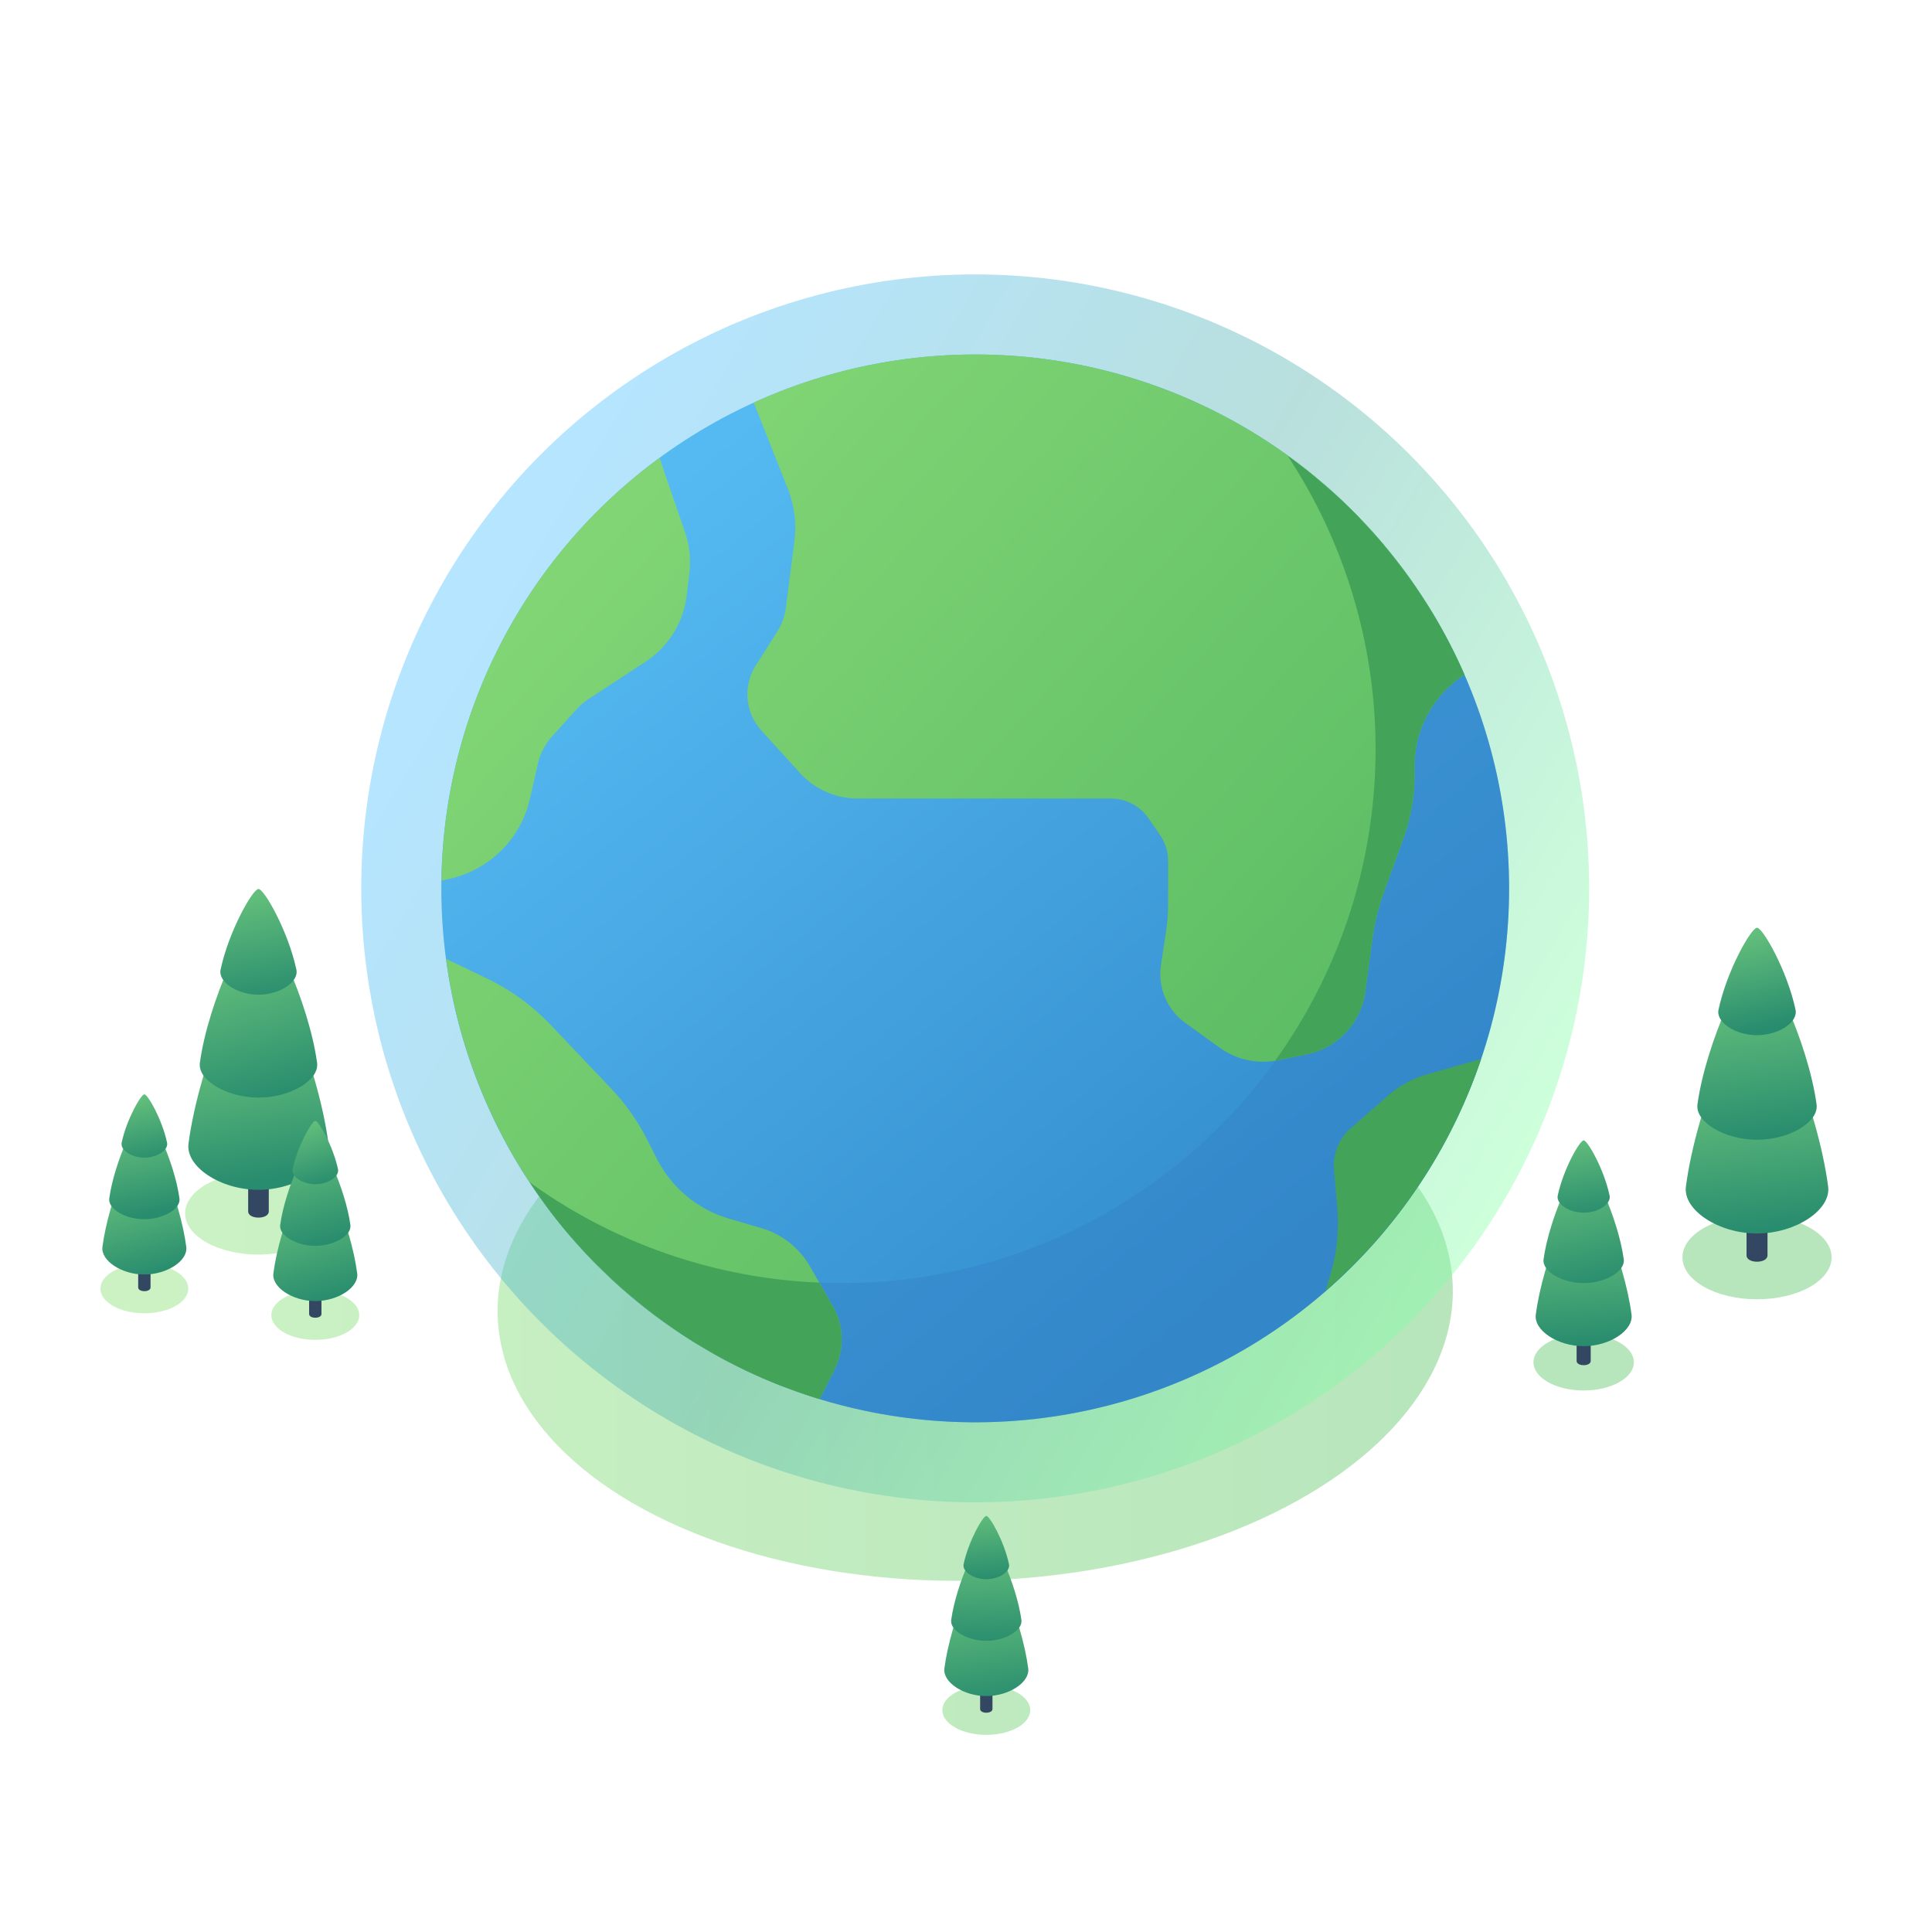 <svg id="Layer_1" data-name="Layer 1" xmlns="http://www.w3.org/2000/svg" xmlns:xlink="http://www.w3.org/1999/xlink" viewBox="0 0 500 500">
  <defs>
    <style>
      .cls-1, .cls-9 {
        opacity: 0.5;
      }

      .cls-1 {
        fill: url(#linear-gradient);
      }

      .cls-2 {
        opacity: 0.4;
        fill: url(#linear-gradient-2);
      }

      .cls-3 {
        fill: url(#linear-gradient-3);
      }

      .cls-4 {
        fill: #3481c6;
        opacity: 0.4;
      }

      .cls-5 {
        fill: url(#linear-gradient-4);
      }

      .cls-6 {
        fill: url(#linear-gradient-5);
      }

      .cls-7 {
        fill: #43a359;
      }

      .cls-8 {
        fill: url(#linear-gradient-6);
      }

      .cls-10 {
        fill: url(#linear-gradient-7);
      }

      .cls-11 {
        fill: #334763;
      }

      .cls-12 {
        fill: url(#linear-gradient-8);
      }

      .cls-13 {
        fill: url(#linear-gradient-9);
      }

      .cls-14 {
        fill: url(#linear-gradient-10);
      }

      .cls-15 {
        fill: url(#linear-gradient-11);
      }

      .cls-16 {
        fill: url(#linear-gradient-12);
      }

      .cls-17 {
        fill: url(#linear-gradient-13);
      }

      .cls-18 {
        fill: url(#linear-gradient-14);
      }

      .cls-19 {
        fill: url(#linear-gradient-15);
      }

      .cls-20 {
        fill: url(#linear-gradient-16);
      }

      .cls-21 {
        fill: url(#linear-gradient-17);
      }

      .cls-22 {
        fill: url(#linear-gradient-18);
      }

      .cls-23 {
        fill: url(#linear-gradient-19);
      }

      .cls-24 {
        fill: url(#linear-gradient-20);
      }

      .cls-25 {
        fill: url(#linear-gradient-21);
      }

      .cls-26 {
        fill: url(#linear-gradient-22);
      }

      .cls-27 {
        fill: url(#linear-gradient-23);
      }

      .cls-28 {
        fill: url(#linear-gradient-24);
      }

      .cls-29 {
        fill: url(#linear-gradient-25);
      }

      .cls-30 {
        fill: url(#linear-gradient-26);
      }

      .cls-31 {
        fill: url(#linear-gradient-27);
      }

      .cls-32 {
        fill: url(#linear-gradient-28);
      }

      .cls-33 {
        fill: url(#linear-gradient-29);
      }

      .cls-34 {
        fill: url(#linear-gradient-30);
      }
    </style>
    <linearGradient id="linear-gradient" x1="42.534" y1="336.716" x2="384.99" y2="336.716" gradientTransform="translate(10.892 -7.896) rotate(1.832)" gradientUnits="userSpaceOnUse">
      <stop offset="0" stop-color="#99e68a"/>
      <stop offset="1" stop-color="#70cc79"/>
    </linearGradient>
    <linearGradient id="linear-gradient-2" x1="128.165" y1="156.705" x2="388.15" y2="309.93" gradientUnits="userSpaceOnUse">
      <stop offset="0" stop-color="#45bdff"/>
      <stop offset="0.505" stop-color="#4fb0aa"/>
      <stop offset="1" stop-color="#84ffa5"/>
    </linearGradient>
    <linearGradient id="linear-gradient-3" x1="168.898" y1="127.139" x2="329.792" y2="325.209" gradientUnits="userSpaceOnUse">
      <stop offset="0" stop-color="#55baf2"/>
      <stop offset="1" stop-color="#338ccc"/>
    </linearGradient>
    <linearGradient id="linear-gradient-4" x1="103.642" y1="137.678" x2="305.674" y2="322.341" gradientUnits="userSpaceOnUse">
      <stop offset="0" stop-color="#87d977"/>
      <stop offset="1" stop-color="#5bbc64"/>
    </linearGradient>
    <linearGradient id="linear-gradient-5" x1="169.099" y1="66.064" x2="371.131" y2="250.726" xlink:href="#linear-gradient-4"/>
    <linearGradient id="linear-gradient-6" x1="45.063" y1="201.767" x2="247.095" y2="386.429" xlink:href="#linear-gradient-4"/>
    <linearGradient id="linear-gradient-7" x1="42.534" y1="314.011" x2="384.99" y2="314.011" gradientTransform="matrix(1, 0, 0, 1, 0, 0)" xlink:href="#linear-gradient"/>
    <linearGradient id="linear-gradient-8" x1="62.932" y1="271.989" x2="68.303" y2="305.357" gradientUnits="userSpaceOnUse">
      <stop offset="0" stop-color="#62be7b"/>
      <stop offset="1" stop-color="#288c6e"/>
    </linearGradient>
    <linearGradient id="linear-gradient-9" x1="59.958" y1="249.834" x2="69.899" y2="285.144" xlink:href="#linear-gradient-8"/>
    <linearGradient id="linear-gradient-10" x1="63.307" y1="232.217" x2="68.335" y2="259.299" xlink:href="#linear-gradient-8"/>
    <linearGradient id="linear-gradient-11" x1="42.534" y1="340.36" x2="384.99" y2="340.36" gradientTransform="matrix(1, 0, 0, 1, 0, 0)" xlink:href="#linear-gradient"/>
    <linearGradient id="linear-gradient-12" x1="76.671" y1="311.112" x2="83.756" y2="336.823" xlink:href="#linear-gradient-8"/>
    <linearGradient id="linear-gradient-13" x1="76.315" y1="297.161" x2="83.057" y2="322.186" xlink:href="#linear-gradient-8"/>
    <linearGradient id="linear-gradient-14" x1="78.145" y1="291.44" x2="82.944" y2="307.209" xlink:href="#linear-gradient-8"/>
    <linearGradient id="linear-gradient-15" x1="42.534" y1="333.488" x2="384.99" y2="333.488" gradientTransform="matrix(1, 0, 0, 1, 0, 0)" xlink:href="#linear-gradient"/>
    <linearGradient id="linear-gradient-16" x1="33.43" y1="307.296" x2="39.372" y2="329.921" xlink:href="#linear-gradient-8"/>
    <linearGradient id="linear-gradient-17" x1="33.739" y1="292.906" x2="38.196" y2="314.274" xlink:href="#linear-gradient-8"/>
    <linearGradient id="linear-gradient-18" x1="34.878" y1="284.697" x2="38.42" y2="300.923" xlink:href="#linear-gradient-8"/>
    <linearGradient id="linear-gradient-19" x1="42.534" y1="325.406" x2="384.99" y2="325.406" gradientTransform="matrix(1, 0, 0, 1, 0, 0)" xlink:href="#linear-gradient"/>
    <linearGradient id="linear-gradient-20" x1="451.596" y1="281.824" x2="455.939" y2="318.01" xlink:href="#linear-gradient-8"/>
    <linearGradient id="linear-gradient-21" x1="450.918" y1="258.709" x2="455.869" y2="294.742" xlink:href="#linear-gradient-8"/>
    <linearGradient id="linear-gradient-22" x1="450.295" y1="242.609" x2="455.704" y2="266.225" xlink:href="#linear-gradient-8"/>
    <linearGradient id="linear-gradient-23" x1="42.534" y1="352.553" x2="384.99" y2="352.553" gradientTransform="matrix(1, 0, 0, 1, 0, 0)" xlink:href="#linear-gradient"/>
    <linearGradient id="linear-gradient-24" x1="408.237" y1="319.211" x2="410.37" y2="347.626" xlink:href="#linear-gradient-8"/>
    <linearGradient id="linear-gradient-25" x1="405.119" y1="305.184" x2="411.518" y2="333.218" xlink:href="#linear-gradient-8"/>
    <linearGradient id="linear-gradient-26" x1="407.469" y1="294.673" x2="410.669" y2="315.014" xlink:href="#linear-gradient-8"/>
    <linearGradient id="linear-gradient-27" x1="42.534" y1="442.584" x2="384.99" y2="442.584" gradientTransform="matrix(1, 0, 0, 1, 0, 0)" xlink:href="#linear-gradient"/>
    <linearGradient id="linear-gradient-28" x1="252.585" y1="413.885" x2="256.547" y2="441.082" xlink:href="#linear-gradient-8"/>
    <linearGradient id="linear-gradient-29" x1="254.468" y1="401.55" x2="255.535" y2="426.004" xlink:href="#linear-gradient-8"/>
    <linearGradient id="linear-gradient-30" x1="253.898" y1="391.782" x2="255.65" y2="409.075" xlink:href="#linear-gradient-8"/>
  </defs>
  <g>
    <ellipse class="cls-1" cx="252.383" cy="336.716" rx="123.645" ry="72.335" transform="translate(-10.634 8.24) rotate(-1.832)"/>
    <g>
      <circle class="cls-2" cx="252.383" cy="229.914" r="158.893"/>
      <circle class="cls-3" cx="252.383" cy="229.914" r="138.171"/>
      <path class="cls-4" d="M333.192,117.869A138.145,138.145,0,0,1,137.018,305.934,138.157,138.157,0,1,0,333.192,117.869Z"/>
      <path class="cls-5" d="M114.263,227.876l1.774-.375A27.483,27.483,0,0,0,137.145,206.721l2.058-9.028a16.04,16.04,0,0,1,3.739-7.191l6.263-6.93a16.041,16.041,0,0,1,3.109-2.661l14.782-9.685a23.875,23.875,0,0,0,10.621-17.126l.692-5.77a23.875,23.875,0,0,0-1.132-10.62l-5.112-14.841-1.461-4.383A137.94,137.94,0,0,0,114.263,227.876Z"/>
      <path class="cls-6" d="M358.172,230.867l5.037-13.926a47.979,47.979,0,0,0,2.861-16.32v-2.305a28.236,28.236,0,0,1,12.929-23.727l0,0a138.158,138.158,0,0,0-183.933-70.392l8.814,22.286a27.587,27.587,0,0,1,1.707,13.677L203.385,157.229a15.611,15.611,0,0,1-2.32,6.396l-5.441,8.532a13.97,13.97,0,0,0,1.431,16.896l9.986,11.011a20.095,20.095,0,0,0,14.885,6.595h65.575a11.811,11.811,0,0,1,9.719,5.1l2.989,4.328a11.811,11.811,0,0,1,2.092,6.711v11.027a49.127,49.127,0,0,1-.548,7.32l-1.295,8.592a15.62,15.62,0,0,0,6.306,14.995l8.862,6.394a19.248,19.248,0,0,0,15.111,3.25l7.382-1.507a19.256,19.256,0,0,0,15.235-16.311l1.778-13.275A59.872,59.872,0,0,1,358.172,230.867Z"/>
      <path class="cls-7" d="M355.132,243.285a59.969,59.969,0,0,1,3.04-12.417l5.037-13.926a47.967,47.967,0,0,0,2.862-16.32V198.317a28.237,28.237,0,0,1,12.915-23.717c-.038-.087-.072-.178-.11-.267a137.919,137.919,0,0,0-8.729-16.624c-.437-.71-.9-1.404-1.35-2.106q-1.781-2.784-3.685-5.477-.899-1.269-1.829-2.518c-1.22-1.645-2.488-3.253-3.78-4.84-.663-.811-1.309-1.634-1.988-2.429-1.516-1.778-3.091-3.502-4.694-5.2-.484-.514-.941-1.054-1.434-1.56-2.004-2.06-4.086-4.043-6.213-5.976-.958-.869-1.956-1.693-2.937-2.536-1.275-1.094-2.556-2.178-3.869-3.226-1.131-.901-2.285-1.778-3.446-2.644-.538-.403-1.094-.785-1.64-1.18A138.038,138.038,0,0,1,330.026,274.484c.238-.039.476-.059.712-.107l7.381-1.507a19.257,19.257,0,0,0,15.236-16.311Z"/>
      <path class="cls-8" d="M169.96,299.826l-2.405-4.751a56.846,56.846,0,0,0-9.515-13.49l-15.512-16.321a56.846,56.846,0,0,0-16.658-12.111l-10.42-4.988a138.281,138.281,0,0,0,96.67,113.941l3.893-7.786a17.202,17.202,0,0,0-.472-16.264L209.598,327.715a21.402,21.402,0,0,0-12.54-9.875l-8.385-2.456A30.623,30.623,0,0,1,169.96,299.826Z"/>
      <path class="cls-7" d="M216.013,354.321a17.2,17.2,0,0,0-.472-16.264l-3.518-6.119a137.458,137.458,0,0,1-74.844-25.891c.991,1.497,1.998,2.98,3.044,4.435.432.6.837,1.221,1.278,1.813q2.759,3.709,5.748,7.228c.261.306.544.59.808.894q2.596,2.994,5.355,5.84c.701.721,1.437,1.408,2.154,2.114,1.462,1.438,2.939,2.858,4.463,4.229.843.76,1.708,1.497,2.57,2.236q2.221,1.903,4.519,3.716,1.345,1.059,2.717,2.088c1.614,1.206,3.261,2.368,4.928,3.503.867.591,1.727,1.192,2.608,1.764,1.946,1.261,3.935,2.458,5.948,3.622.64.371,1.262.768,1.909,1.128a137.406,137.406,0,0,0,16.997,8.003c.68.265,1.376.494,2.061.749,2.257.839,4.537,1.636,6.85,2.359.332.104.67.194,1.004.295Z"/>
      <path class="cls-7" d="M383.306,274.064,369.3,278.035a25.887,25.887,0,0,0-9.986,5.423l-9.765,8.544a12.724,12.724,0,0,0-4.301,10.632l.843,10.111a46.14,46.14,0,0,1-1.616,16.507l-1.382,4.836A138.278,138.278,0,0,0,383.306,274.064Z"/>
    </g>
    <g>
      <g class="cls-9">
        <ellipse class="cls-10" cx="66.894" cy="314.011" rx="18.989" ry="10.677"/>
      </g>
      <g>
        <path class="cls-11" d="M69.563,313.51c0,2.143-5.338,2.143-5.338,0l0-17.601H69.563Z"/>
        <path class="cls-12" d="M66.894,247.839c-3.245,0-15.352,27.106-18.112,48.136-.782,5.96,8.272,11.951,18.112,11.951,9.84,0,18.894-5.992,18.112-11.951C82.246,274.945,70.139,247.839,66.894,247.839Z"/>
        <path class="cls-13" d="M66.894,237.922c-2.77,0-12.965,21.085-15.168,37.133-.618,4.499,6.966,9.001,15.168,9.001,8.202,0,15.787-4.502,15.169-9.001C79.858,259.007,69.664,237.922,66.894,237.922Z"/>
        <path class="cls-14" d="M66.894,230.066c-1.476,0-7.674,10.853-9.808,20.879-.671,3.152,4.215,6.479,9.808,6.479,5.594,0,10.48-3.327,9.809-6.479C74.568,240.919,68.37,230.066,66.894,230.066Z"/>
      </g>
    </g>
    <g>
      <g class="cls-9">
        <ellipse class="cls-15" cx="81.598" cy="340.36" rx="11.374" ry="6.395"/>
      </g>
      <g>
        <path class="cls-11" d="M83.196,340.061c0,1.284-3.197,1.284-3.197,0l0-10.542h3.197Z"/>
        <path class="cls-16" d="M81.597,300.727c-1.944,0-9.195,16.235-10.848,28.831-.468,3.569,4.954,7.158,10.848,7.158,5.894,0,11.317-3.589,10.848-7.158C90.792,316.962,83.541,300.727,81.597,300.727Z"/>
        <path class="cls-17" d="M81.597,294.787c-1.659,0-7.765,12.629-9.085,22.24-.37,2.695,4.172,5.391,9.085,5.391,4.913,0,9.455-2.697,9.085-5.391C89.363,307.416,83.257,294.787,81.597,294.787Z"/>
        <path class="cls-18" d="M81.598,290.082c-.884,0-4.596,6.5-5.875,12.506-.402,1.888,2.524,3.881,5.875,3.881,3.35,0,6.277-1.993,5.875-3.881C86.194,296.582,82.481,290.082,81.598,290.082Z"/>
      </g>
    </g>
    <g>
      <g class="cls-9">
        <ellipse class="cls-19" cx="37.361" cy="333.488" rx="11.374" ry="6.395"/>
      </g>
      <g>
        <path class="cls-11" d="M38.96,333.188c0,1.284-3.197,1.284-3.197,0l0-10.542h3.197Z"/>
        <path class="cls-20" d="M37.361,293.855c-1.944,0-9.195,16.235-10.848,28.831-.468,3.569,4.954,7.158,10.848,7.158,5.894,0,11.317-3.589,10.848-7.158C46.556,310.09,39.304,293.855,37.361,293.855Z"/>
        <path class="cls-21" d="M37.361,287.915c-1.659,0-7.765,12.629-9.085,22.24-.37,2.695,4.172,5.391,9.085,5.391,4.913,0,9.455-2.697,9.085-5.391C45.126,300.543,39.02,287.915,37.361,287.915Z"/>
        <path class="cls-22" d="M37.361,283.21c-.884,0-4.596,6.5-5.875,12.506-.402,1.888,2.524,3.881,5.875,3.881,3.35,0,6.277-1.993,5.875-3.881C41.957,289.71,38.245,283.21,37.361,283.21Z"/>
      </g>
    </g>
    <g>
      <g class="cls-9">
        <ellipse class="cls-23" cx="454.716" cy="325.406" rx="19.297" ry="10.85"/>
      </g>
      <g>
        <path class="cls-11" d="M457.428,324.897c0,2.178-5.425,2.178-5.425,0l0-17.886h5.425Z"/>
        <path class="cls-24" d="M454.716,258.162c-3.298,0-15.6,27.545-18.405,48.916-.795,6.056,8.406,12.145,18.405,12.145,10,0,19.2-6.089,18.406-12.145C470.316,285.707,458.013,258.162,454.716,258.162Z"/>
        <path class="cls-25" d="M454.716,248.084c-2.815,0-13.175,21.426-15.414,37.734-.628,4.572,7.079,9.147,15.414,9.147,8.335,0,16.042-4.575,15.414-9.147C467.89,269.51,457.531,248.084,454.716,248.084Z"/>
        <path class="cls-26" d="M454.716,240.101c-1.5,0-7.798,11.029-9.967,21.218-.682,3.204,4.283,6.584,9.967,6.584,5.685,0,10.649-3.381,9.968-6.584C462.514,251.13,456.215,240.101,454.716,240.101Z"/>
      </g>
    </g>
    <g>
      <g class="cls-9">
        <ellipse class="cls-27" cx="409.851" cy="352.553" rx="12.991" ry="7.304"/>
      </g>
      <g>
        <path class="cls-11" d="M411.677,352.21c0,1.466-3.652,1.466-3.652,0l0-12.041h3.652Z"/>
        <path class="cls-28" d="M409.851,307.285c-2.22,0-10.502,18.543-12.39,32.93-.535,4.077,5.659,8.176,12.39,8.176,6.732,0,12.926-4.099,12.391-8.176C420.353,325.828,412.071,307.285,409.851,307.285Z"/>
        <path class="cls-29" d="M409.851,300.501c-1.895,0-8.869,14.424-10.377,25.402-.423,3.078,4.766,6.158,10.377,6.158,5.611,0,10.8-3.08,10.377-6.158C418.72,314.925,411.746,300.501,409.851,300.501Z"/>
        <path class="cls-30" d="M409.851,295.126c-1.01,0-5.25,7.424-6.71,14.284-.459,2.157,2.883,4.433,6.71,4.433,3.827,0,7.169-2.276,6.71-4.433C415.101,302.551,410.86,295.126,409.851,295.126Z"/>
      </g>
    </g>
    <g>
      <g class="cls-9">
        <ellipse class="cls-31" cx="255.254" cy="442.584" rx="11.374" ry="6.395"/>
      </g>
      <g>
        <path class="cls-11" d="M256.852,442.284c0,1.284-3.197,1.284-3.197,0l0-10.542h3.197Z"/>
        <path class="cls-32" d="M255.254,402.951c-1.944,0-9.195,16.235-10.848,28.831-.468,3.569,4.954,7.158,10.848,7.158,5.894,0,11.317-3.589,10.848-7.158C264.449,419.186,257.197,402.951,255.254,402.951Z"/>
        <path class="cls-33" d="M255.254,397.011c-1.659,0-7.765,12.629-9.085,22.24-.37,2.695,4.172,5.391,9.085,5.391,4.913,0,9.455-2.697,9.085-5.391C263.019,409.64,256.913,397.011,255.254,397.011Z"/>
        <path class="cls-34" d="M255.254,392.306c-.884,0-4.596,6.5-5.875,12.506-.402,1.888,2.524,3.881,5.875,3.881,3.35,0,6.277-1.993,5.875-3.881C259.85,398.806,256.138,392.306,255.254,392.306Z"/>
      </g>
    </g>
  </g>
</svg>
